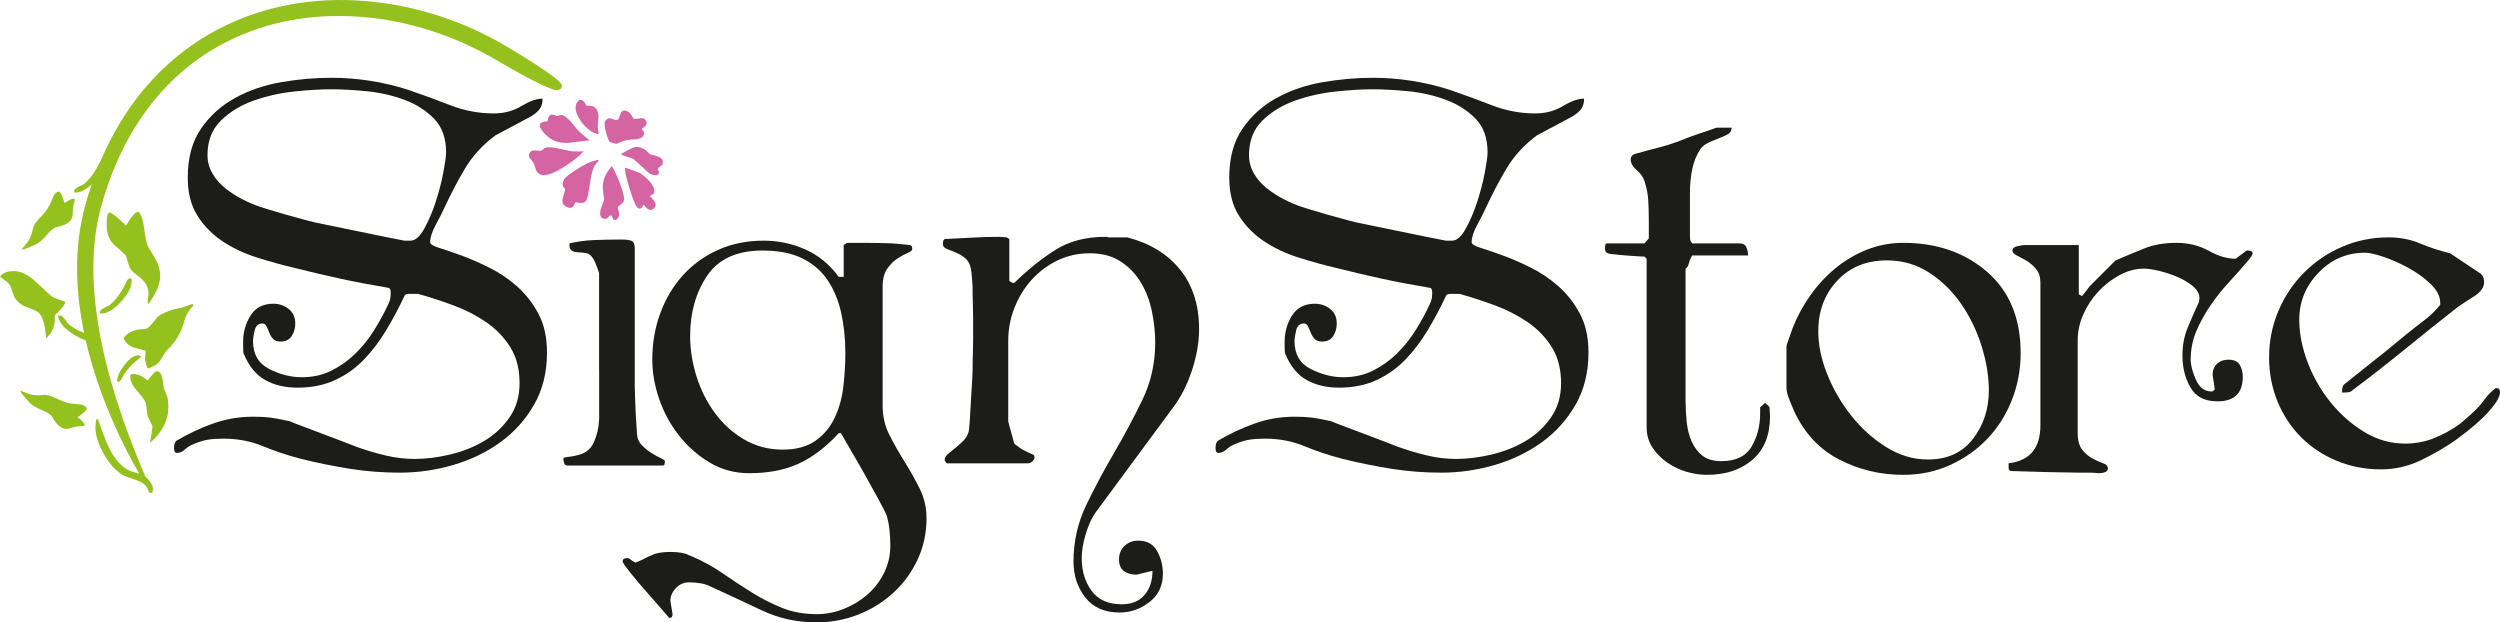 <?xml version="1.0" encoding="UTF-8"?>
<svg xmlns="http://www.w3.org/2000/svg" xmlns:xlink="http://www.w3.org/1999/xlink" width="683.18pt" height="170.08pt" viewBox="0 0 683.18 170.08" version="1.1">
<defs>
<clipPath id="clip1">
  <path d="M 620 64 L 683.18 64 L 683.18 129 L 620 129 Z M 620 64 "/>
</clipPath>
<clipPath id="clip2">
  <path d="M 170 65 L 254 65 L 254 170.078 L 170 170.078 Z M 170 65 "/>
</clipPath>
</defs>
<g id="surface1">
<path style=" stroke:none;fill-rule:nonzero;fill:rgb(10.999%,10.999%,10.599%);fill-opacity:1;" d="M 112.156 65.766 L 110.512 65.766 C 109.512 65.566 107.738 65.219 105.188 64.719 C 102.641 64.219 99.969 63.668 97.172 63.07 C 94.371 62.469 91.699 61.922 89.152 61.418 C 86.605 60.922 84.828 60.52 83.832 60.219 C 83.531 60.121 82.805 59.922 81.656 59.621 C 80.508 59.32 79.234 58.973 77.836 58.57 C 76.434 58.176 75.086 57.773 73.789 57.371 C 72.492 56.977 71.543 56.676 70.941 56.473 C 69.445 55.977 67.871 55.301 66.219 54.449 C 64.574 53.602 63.023 52.602 61.574 51.453 C 60.125 50.305 58.953 48.957 58.055 47.406 C 57.156 45.859 56.703 44.184 56.703 42.387 C 56.703 38.488 57.926 35.34 60.375 32.941 C 62.824 30.547 65.82 28.723 69.367 27.473 C 72.914 26.227 76.613 25.398 80.457 25 C 84.305 24.602 87.629 24.398 90.426 24.398 C 93.324 24.398 96.57 24.574 100.168 24.926 C 103.766 25.277 107.188 26.051 110.434 27.246 C 113.68 28.445 116.402 30.172 118.602 32.418 C 120.801 34.664 121.902 37.738 121.902 41.637 C 121.902 42.637 121.648 44.461 121.152 47.105 C 120.648 49.754 119.953 52.453 119.055 55.199 C 118.152 57.949 117.105 60.395 115.906 62.543 C 114.707 64.691 113.457 65.766 112.156 65.766 M 141.16 78.133 C 138.812 76.082 136.262 74.383 133.516 73.035 C 130.766 71.688 128.219 70.59 125.871 69.738 C 123.523 68.891 121.551 68.215 119.953 67.715 C 118.352 67.215 117.555 66.715 117.555 66.215 C 117.555 64.918 118.055 63.344 119.055 61.496 C 120.051 59.648 120.801 58.176 121.301 57.074 C 123.098 53.176 125.023 49.504 127.07 46.059 C 129.117 42.609 131.891 39.59 135.391 36.988 L 144.68 32.043 C 145.781 31.445 146.652 30.77 147.305 30.02 C 147.953 29.273 148.277 28.246 148.277 26.949 C 146.68 26.949 144.758 27.621 142.508 28.973 C 140.262 30.32 137.734 30.996 134.941 30.996 C 130.844 30.996 126.867 30.246 123.023 28.746 C 119.18 27.246 115.355 25.848 111.559 24.551 C 108.16 23.453 104.688 22.629 101.141 22.078 C 97.594 21.527 94.074 21.254 90.574 21.254 C 86.078 21.254 81.508 21.652 76.863 22.453 C 72.219 23.254 67.992 24.699 64.199 26.797 C 60.398 28.895 57.305 31.695 54.906 35.191 C 52.508 38.691 51.309 43.137 51.309 48.531 C 51.309 52.727 52.207 56.227 54.008 59.023 C 55.805 61.82 58.102 64.145 60.902 65.992 C 63.695 67.84 66.844 69.312 70.344 70.41 C 73.84 71.516 77.285 72.461 80.684 73.262 C 85.078 74.359 89.227 75.332 93.125 76.184 C 97.02 77.031 101.367 77.855 106.164 78.656 C 106.562 78.758 106.762 79.156 106.762 79.855 L 106.762 80.305 C 106.762 81.305 106.562 82.203 106.164 83 C 105.062 85.398 103.766 87.797 102.266 90.195 C 100.77 92.594 99.043 94.742 97.094 96.641 C 95.148 98.539 92.973 100.086 90.574 101.285 C 88.18 102.484 85.48 103.086 82.484 103.086 C 79.484 103.086 76.512 102.336 73.566 100.836 C 70.617 99.336 69.145 96.789 69.145 93.195 C 69.145 92.496 69.293 91.52 69.594 90.27 C 69.895 89.023 70.594 88.398 71.691 88.398 C 72.191 88.398 72.566 88.648 72.816 89.148 C 73.062 89.648 73.316 90.223 73.566 90.871 C 73.812 91.52 74.164 92.094 74.613 92.594 C 75.062 93.094 75.738 93.344 76.637 93.344 C 78.035 93.344 79.059 92.844 79.711 91.844 C 80.359 90.848 80.684 89.695 80.684 88.398 C 80.684 86.699 80.086 85.375 78.887 84.426 C 77.688 83.477 76.285 83 74.691 83 C 71.891 83 69.816 84.078 68.469 86.223 C 67.121 88.371 66.445 90.746 66.445 93.344 L 66.445 94.992 C 66.445 95.891 66.496 96.441 66.594 96.641 C 67.992 100.039 69.941 102.438 72.441 103.836 C 74.938 105.234 77.887 105.934 81.285 105.934 C 85.18 105.934 88.629 105.234 91.625 103.836 C 94.621 102.438 97.246 100.562 99.492 98.215 C 101.742 95.867 103.766 93.195 105.562 90.195 C 107.363 87.199 109.012 84.102 110.512 80.902 C 110.609 80.504 111.059 80.305 111.859 80.305 L 114.258 80.305 C 117.453 81.203 120.676 82.25 123.926 83.453 C 127.172 84.648 130.145 86.176 132.84 88.023 C 135.539 89.871 137.734 92.145 139.434 94.844 C 141.133 97.539 141.984 100.836 141.984 104.734 C 141.984 108.332 141.059 111.453 139.211 114.102 C 137.359 116.75 135.035 118.898 132.242 120.547 C 129.441 122.195 126.344 123.418 122.949 124.219 C 119.551 125.02 116.355 125.414 113.355 125.414 C 110.66 125.414 107.961 125.094 105.266 124.441 C 102.566 123.793 99.969 123.02 97.469 122.117 C 96.77 121.82 95.543 121.348 93.797 120.695 C 92.051 120.047 90.203 119.348 88.254 118.598 C 86.305 117.848 84.453 117.148 82.707 116.5 C 80.957 115.852 79.734 115.375 79.035 115.074 C 76.734 114.578 74.988 114.25 73.789 114.102 C 72.594 113.949 71.039 113.875 69.145 113.875 C 65.344 113.875 61.699 114.5 58.203 115.75 C 54.703 117 51.359 118.574 48.16 120.473 C 47.762 120.871 47.562 121.52 47.562 122.418 C 47.562 123.316 47.809 123.77 48.312 123.77 C 49.109 123.77 49.832 123.469 50.484 122.867 C 51.133 122.27 51.809 121.82 52.508 121.52 C 54.105 120.82 55.508 120.371 56.703 120.172 C 57.902 119.973 59.352 119.871 61.051 119.871 C 64.949 119.871 68.52 120.547 71.766 121.895 C 75.012 123.242 78.535 124.418 82.332 125.414 C 86.828 126.516 91.273 127.418 95.672 128.113 C 100.066 128.812 104.613 129.164 109.309 129.164 C 114.203 129.164 119.055 128.465 123.848 127.066 C 128.645 125.668 132.941 123.594 136.738 120.848 C 140.535 118.098 143.605 114.676 145.957 110.578 C 148.301 106.484 149.477 101.734 149.477 96.34 C 149.477 92.145 148.676 88.574 147.078 85.625 C 145.48 82.68 143.508 80.18 141.16 78.133 "/>
<path style=" stroke:none;fill-rule:nonzero;fill:rgb(10.999%,10.999%,10.599%);fill-opacity:1;" d="M 308.047 64.867 L 302.949 64.867 C 302.746 64.77 302.449 64.719 302.051 64.719 C 296.754 64.719 292.234 65.895 288.484 68.238 C 284.738 70.59 280.965 73.609 277.172 77.305 L 276.723 77.305 C 276.121 77.008 275.82 76.809 275.82 76.707 L 275.82 65.316 L 275.07 64.867 C 274.973 64.867 274.672 64.844 274.172 64.793 C 273.672 64.742 273.324 64.719 273.125 64.719 C 270.625 64.719 268.102 64.793 265.555 64.941 C 263.008 65.094 260.582 65.219 258.285 65.316 C 257.887 65.418 257.688 65.766 257.688 66.363 L 257.688 66.816 C 257.688 67.316 258.035 67.715 258.734 68.016 C 259.434 68.312 260.234 68.641 261.133 68.988 C 262.031 69.34 262.906 69.863 263.758 70.562 C 264.605 71.262 265.129 72.262 265.332 73.559 C 265.43 73.961 265.527 74.809 265.629 76.105 C 265.727 77.406 265.781 78.156 265.781 78.355 L 265.781 79.93 C 265.781 80.879 265.805 81.977 265.855 83.227 C 265.902 84.477 265.93 85.75 265.93 87.047 L 265.93 93.043 C 265.93 94.242 265.902 95.418 265.855 96.566 C 265.805 97.715 265.781 98.738 265.781 99.637 L 265.781 101.137 C 265.781 101.734 265.727 102.84 265.629 104.434 C 265.527 106.031 265.43 107.73 265.332 109.531 C 265.23 111.328 265.129 113.027 265.031 114.625 C 264.93 116.227 264.828 117.324 264.73 117.922 C 264.43 118.922 263.93 119.773 263.23 120.473 C 262.531 121.172 261.809 121.82 261.059 122.418 C 260.309 123.02 259.633 123.57 259.035 124.066 C 258.438 124.57 258.137 125.168 258.137 125.867 L 258.285 126.016 C 258.285 126.117 258.438 126.316 258.734 126.617 L 280.918 126.617 C 281.316 126.617 281.715 126.441 282.117 126.09 C 282.516 125.742 282.715 125.367 282.715 124.969 L 282.566 124.367 C 281.668 123.969 280.816 123.57 280.02 123.168 C 279.219 122.77 278.469 122.27 277.77 121.672 C 277.672 121.672 277.469 121.52 277.172 121.219 L 275.523 115.227 L 275.523 93.043 C 275.523 89.945 276.098 86.949 277.246 84.051 C 278.395 81.152 279.965 78.605 281.965 76.406 C 283.965 74.211 286.312 72.461 289.012 71.16 C 291.711 69.863 294.652 69.215 297.852 69.215 C 301.148 69.215 303.945 69.965 306.246 71.461 C 308.543 72.961 310.391 74.887 311.793 77.23 C 313.188 79.578 314.188 82.203 314.789 85.102 C 315.387 88 315.688 90.848 315.688 93.641 C 315.688 99.238 314.512 104.461 312.164 109.305 C 309.816 114.152 307.27 118.922 304.523 123.617 C 301.773 128.316 299.227 133.082 296.879 137.93 C 294.531 142.777 293.355 147.945 293.355 153.445 C 293.355 157.238 294.43 160.512 296.578 163.262 C 298.727 166.008 301.848 167.383 305.945 167.383 C 308.945 167.383 311.664 166.43 314.113 164.531 C 316.562 162.637 317.785 160.039 317.785 156.738 C 317.785 154.543 317.262 152.492 316.215 150.598 C 315.164 148.695 313.441 147.746 311.043 147.746 C 309.543 147.746 308.293 148.223 307.297 149.172 C 306.297 150.121 305.797 151.344 305.797 152.844 C 305.797 154.344 306.246 155.414 307.145 156.066 C 308.047 156.715 309.191 157.039 310.594 157.039 L 314.941 155.992 C 314.941 158.688 314.215 160.887 312.766 162.586 C 311.316 164.285 309.242 165.133 306.547 165.133 C 302.848 165.133 300.102 163.91 298.305 161.465 C 296.504 159.012 295.605 156.039 295.605 152.543 C 295.605 150.645 295.953 148.496 296.652 146.098 C 297.352 143.703 298.25 141.703 299.352 140.102 L 320.484 111.477 C 322.68 108.582 324.43 105.16 325.73 101.211 C 327.027 97.266 327.68 93.492 327.68 89.895 C 327.68 83.402 325.953 78.008 322.508 73.711 C 319.062 69.414 314.238 66.465 308.047 64.867 "/>
<path style=" stroke:none;fill-rule:nonzero;fill:rgb(10.999%,10.999%,10.599%);fill-opacity:1;" d="M 396.77 65.766 L 395.121 65.766 C 394.121 65.566 392.352 65.219 389.801 64.719 C 387.254 64.219 384.578 63.668 381.785 63.07 C 378.984 62.469 376.312 61.922 373.766 61.418 C 371.215 60.922 369.441 60.52 368.445 60.219 C 368.145 60.121 367.418 59.922 366.27 59.621 C 365.121 59.32 363.848 58.973 362.449 58.57 C 361.047 58.176 359.699 57.773 358.402 57.371 C 357.102 56.977 356.152 56.676 355.555 56.473 C 354.055 55.977 352.48 55.301 350.832 54.449 C 349.184 53.602 347.633 52.602 346.188 51.453 C 344.738 50.305 343.562 48.957 342.664 47.406 C 341.766 45.859 341.316 44.184 341.316 42.387 C 341.316 38.488 342.539 35.34 344.988 32.941 C 347.438 30.547 350.434 28.723 353.98 27.473 C 357.527 26.227 361.227 25.398 365.07 25 C 368.918 24.602 372.242 24.398 375.039 24.398 C 377.938 24.398 381.184 24.574 384.781 24.926 C 388.379 25.277 391.797 26.051 395.047 27.246 C 398.293 28.445 401.016 30.172 403.215 32.418 C 405.414 34.664 406.512 37.738 406.512 41.637 C 406.512 42.637 406.262 44.461 405.766 47.105 C 405.262 49.754 404.562 52.453 403.664 55.199 C 402.766 57.949 401.715 60.395 400.516 62.543 C 399.32 64.691 398.066 65.766 396.77 65.766 M 425.77 78.133 C 423.422 76.082 420.875 74.383 418.129 73.035 C 415.379 71.688 412.828 70.59 410.484 69.738 C 408.133 68.891 406.16 68.215 404.562 67.715 C 402.965 67.215 402.164 66.715 402.164 66.215 C 402.164 64.918 402.664 63.344 403.664 61.496 C 404.664 59.648 405.414 58.176 405.914 57.074 C 407.711 53.176 409.633 49.504 411.684 46.059 C 413.73 42.609 416.504 39.59 420.004 36.988 L 429.293 32.043 C 430.391 31.445 431.266 30.77 431.914 30.02 C 432.562 29.273 432.891 28.246 432.891 26.949 C 431.289 26.949 429.367 27.621 427.121 28.973 C 424.871 30.32 422.348 30.996 419.551 30.996 C 415.453 30.996 411.48 30.246 407.637 28.746 C 403.789 27.246 399.969 25.848 396.172 24.551 C 392.773 23.453 389.301 22.629 385.754 22.078 C 382.207 21.527 378.688 21.254 375.188 21.254 C 370.691 21.254 366.121 21.652 361.477 22.453 C 356.828 23.254 352.605 24.699 348.812 26.797 C 345.012 28.895 341.914 31.695 339.52 35.191 C 337.121 38.691 335.922 43.137 335.922 48.531 C 335.922 52.727 336.82 56.227 338.621 59.023 C 340.414 61.82 342.715 64.145 345.512 65.992 C 348.309 67.84 351.457 69.312 354.953 70.41 C 358.453 71.516 361.898 72.461 365.297 73.262 C 369.691 74.359 373.84 75.332 377.734 76.184 C 381.633 77.031 385.98 77.855 390.777 78.656 C 391.172 78.758 391.375 79.156 391.375 79.855 L 391.375 80.305 C 391.375 81.305 391.172 82.203 390.777 83 C 389.676 85.398 388.379 87.797 386.879 90.195 C 385.379 92.594 383.656 94.742 381.707 96.641 C 379.762 98.539 377.586 100.086 375.188 101.285 C 372.789 102.484 370.094 103.086 367.098 103.086 C 364.098 103.086 361.125 102.336 358.176 100.836 C 355.23 99.336 353.754 96.789 353.754 93.195 C 353.754 92.496 353.906 91.52 354.207 90.27 C 354.504 89.023 355.203 88.398 356.305 88.398 C 356.801 88.398 357.176 88.648 357.43 89.148 C 357.676 89.648 357.926 90.223 358.176 90.871 C 358.426 91.52 358.777 92.094 359.227 92.594 C 359.676 93.094 360.352 93.344 361.25 93.344 C 362.648 93.344 363.672 92.844 364.324 91.844 C 364.969 90.848 365.297 89.695 365.297 88.398 C 365.297 86.699 364.699 85.375 363.496 84.426 C 362.301 83.477 360.898 83 359.301 83 C 356.504 83 354.434 84.078 353.082 86.223 C 351.734 88.371 351.059 90.746 351.059 93.344 L 351.059 94.992 C 351.059 95.891 351.109 96.441 351.211 96.641 C 352.605 100.039 354.555 102.438 357.055 103.836 C 359.547 105.234 362.496 105.934 365.895 105.934 C 369.793 105.934 373.242 105.234 376.238 103.836 C 379.234 102.438 381.859 100.562 384.105 98.215 C 386.355 95.867 388.379 93.195 390.176 90.195 C 391.977 87.199 393.621 84.102 395.121 80.902 C 395.219 80.504 395.672 80.305 396.469 80.305 L 398.867 80.305 C 402.066 81.203 405.289 82.25 408.535 83.453 C 411.781 84.648 414.754 86.176 417.453 88.023 C 420.148 89.871 422.348 92.145 424.047 94.844 C 425.746 97.539 426.594 100.836 426.594 104.734 C 426.594 108.332 425.672 111.453 423.824 114.102 C 421.973 116.75 419.648 118.898 416.855 120.547 C 414.055 122.195 410.957 123.418 407.562 124.219 C 404.164 125.02 400.969 125.414 397.969 125.414 C 395.27 125.414 392.574 125.094 389.879 124.441 C 387.18 123.793 384.578 123.02 382.082 122.117 C 381.383 121.82 380.16 121.348 378.41 120.695 C 376.66 120.047 374.812 119.348 372.867 118.598 C 370.914 117.848 369.066 117.148 367.32 116.5 C 365.57 115.852 364.348 115.375 363.648 115.074 C 361.348 114.578 359.602 114.25 358.402 114.102 C 357.203 113.949 355.652 113.875 353.754 113.875 C 349.957 113.875 346.312 114.5 342.816 115.75 C 339.316 117 335.969 118.574 332.773 120.473 C 332.371 120.871 332.176 121.52 332.176 122.418 C 332.176 123.316 332.422 123.77 332.922 123.77 C 333.723 123.77 334.445 123.469 335.098 122.867 C 335.746 122.27 336.418 121.82 337.121 121.52 C 338.715 120.82 340.117 120.371 341.316 120.172 C 342.516 119.973 343.965 119.871 345.664 119.871 C 349.562 119.871 353.129 120.547 356.379 121.895 C 359.625 123.242 363.145 124.418 366.945 125.414 C 371.441 126.516 375.887 127.418 380.285 128.113 C 384.68 128.812 389.227 129.164 393.922 129.164 C 398.816 129.164 403.664 128.465 408.461 127.066 C 413.258 125.668 417.551 123.594 421.352 120.848 C 425.145 118.098 428.219 114.676 430.566 110.578 C 432.914 106.484 434.09 101.734 434.09 96.34 C 434.09 92.145 433.289 88.574 431.691 85.625 C 430.094 82.68 428.117 80.18 425.77 78.133 "/>
<path style=" stroke:none;fill-rule:nonzero;fill:rgb(10.999%,10.999%,10.599%);fill-opacity:1;" d="M 483.129 110.805 C 482.844 110.555 482.652 110.379 482.562 110.277 C 482.465 110.18 482.371 110.129 482.277 110.129 L 482.133 110.277 C 482.039 110.379 481.848 110.555 481.566 110.805 C 481.281 111.055 481.094 111.23 481 111.328 L 481 112.977 C 481 116.375 480.215 119.398 478.656 122.047 C 477.098 124.691 474.355 126.016 470.43 126.016 C 468.215 126.016 466.48 125.516 465.219 124.516 C 463.965 123.52 462.98 122.219 462.273 120.621 C 461.57 119.023 461.117 117.223 460.918 115.227 C 460.719 113.227 460.617 111.277 460.617 109.379 L 460.617 73.41 C 461.016 73.211 461.312 72.734 461.516 71.984 C 461.715 71.238 461.863 70.812 461.965 70.711 C 461.965 70.613 462.113 70.312 462.414 69.812 L 477.699 69.812 C 477.699 69.113 477.555 68.387 477.254 67.641 C 476.953 66.891 476.352 66.516 475.453 66.516 L 462.414 66.516 L 461.965 65.766 C 461.863 65.668 461.812 65.117 461.812 64.117 L 461.812 52.727 C 461.812 50.531 462.016 48.406 462.414 46.355 C 462.812 44.309 463.562 42.438 464.664 40.734 C 465.16 40.039 465.887 39.465 466.836 39.012 C 467.781 38.562 468.73 38.164 469.684 37.812 C 470.633 37.465 471.457 37.09 472.156 36.691 C 472.855 36.293 473.207 35.691 473.207 34.891 L 469.008 34.891 C 467.41 35.492 466.062 35.969 464.961 36.316 C 463.859 36.664 462.715 37.066 461.516 37.516 C 460.316 37.965 459.363 38.34 458.668 38.641 C 456.77 39.34 454.922 39.91 453.121 40.363 C 451.324 40.812 449.375 41.336 447.277 41.934 C 446.176 42.137 445.629 42.688 445.629 43.586 C 445.629 44.586 446.176 45.559 447.277 46.508 C 448.375 47.457 449.074 48.434 449.375 49.43 C 449.977 51.227 450.324 53.027 450.426 54.824 C 450.523 56.625 450.574 58.422 450.574 60.219 L 450.574 65.164 L 449.375 66.516 L 439.184 66.516 C 438.887 66.516 438.707 66.691 438.656 67.039 C 438.605 67.391 438.586 67.664 438.586 67.863 C 438.586 68.664 438.906 69.137 439.559 69.289 C 440.207 69.438 440.781 69.512 441.281 69.512 C 441.883 69.613 443.23 69.738 445.328 69.887 C 447.43 70.035 448.777 70.113 449.375 70.113 L 449.977 70.711 L 449.977 116.723 C 449.977 118.82 450.5 120.672 451.547 122.27 C 452.598 123.867 453.945 125.242 455.594 126.391 C 457.242 127.539 459.016 128.391 460.914 128.938 C 462.812 129.488 464.664 129.762 466.461 129.762 C 471.559 129.762 475.703 128.391 478.902 125.641 C 482.098 122.895 483.695 118.922 483.695 113.727 L 483.555 111.328 C 483.555 111.23 483.41 111.055 483.129 110.805 "/>
<path style=" stroke:none;fill-rule:nonzero;fill:rgb(10.999%,10.999%,10.599%);fill-opacity:1;" d="M 539.148 119.945 C 536.254 123.691 532.156 125.566 526.859 125.566 C 522.859 125.566 519.066 124.441 515.469 122.195 C 511.871 119.945 508.699 117.098 505.953 113.652 C 503.203 110.203 501.004 106.434 499.355 102.336 C 497.711 98.238 496.883 94.293 496.883 90.496 C 496.883 85 498.609 80.402 502.055 76.707 C 505.504 73.012 510.02 71.16 515.621 71.16 C 519.914 71.16 523.789 72.285 527.234 74.535 C 530.684 76.781 533.605 79.656 536.004 83.152 C 538.398 86.648 540.25 90.496 541.547 94.691 C 542.844 98.887 543.496 102.887 543.496 106.684 C 543.496 111.777 542.047 116.199 539.148 119.945 M 552.188 96.488 C 552.188 87 549.141 79.605 543.047 74.309 C 536.953 69.016 529.305 66.363 520.113 66.363 C 516.617 66.363 513.297 66.988 510.148 68.238 C 507.004 69.488 504.129 71.188 501.531 73.336 C 498.934 75.484 496.633 77.98 494.637 80.828 C 492.637 83.676 491.039 86.648 489.84 89.746 C 489.637 90.348 489.316 91.27 488.863 92.52 C 488.414 93.77 488.191 94.445 488.191 94.543 L 488.191 105.934 C 488.191 106.832 488.465 107.957 489.016 109.305 C 489.562 110.652 489.988 111.68 490.289 112.379 C 493.086 118.371 497.184 122.77 502.578 125.566 C 507.977 128.363 513.82 129.762 520.113 129.762 C 524.711 129.762 528.98 128.863 532.93 127.066 C 536.875 125.266 540.273 122.867 543.121 119.871 C 545.969 116.875 548.191 113.352 549.793 109.305 C 551.387 105.258 552.188 100.988 552.188 96.488 "/>
<path style=" stroke:none;fill-rule:nonzero;fill:rgb(10.999%,10.999%,10.599%);fill-opacity:1;" d="M 614.387 68.465 L 613.938 68.465 L 610.941 70.711 C 608.641 70.711 606.191 69.988 603.598 68.539 C 600.996 67.09 598.051 66.363 594.754 66.363 C 591.457 66.363 588.559 66.867 586.062 67.863 C 583.562 68.863 580.914 69.965 578.117 71.16 L 571.074 78.207 L 568.977 80.902 L 568.074 80.453 L 568.074 66.965 L 553.238 66.965 C 552.938 66.965 552.312 67.066 551.367 67.266 C 550.414 67.465 549.941 67.863 549.941 68.465 C 549.941 68.965 550.34 69.418 551.141 69.816 C 551.938 70.219 552.812 70.691 553.762 71.242 C 554.711 71.797 555.586 72.547 556.387 73.5 C 557.184 74.449 557.586 75.676 557.586 77.176 L 557.586 116.246 C 557.586 122.453 554.688 125.91 548.895 126.609 L 548.895 127.812 C 548.895 128.312 549.09 128.617 549.492 128.715 C 550.191 128.715 551.441 128.75 553.238 128.828 C 555.035 128.902 556.934 128.957 558.934 128.996 C 560.934 129.031 562.828 129.07 564.629 129.105 C 566.43 129.145 567.676 129.164 568.379 129.164 L 571.672 129.164 C 571.871 129.164 572.145 129.188 572.496 129.238 C 572.848 129.289 573.223 129.312 573.621 129.312 C 574.223 129.312 574.77 129.215 575.27 129.012 C 575.77 128.812 576.02 128.465 576.02 127.965 C 576.02 127.363 575.594 126.914 574.746 126.613 C 573.895 126.316 572.949 125.891 571.898 125.34 C 570.848 124.793 569.898 123.992 569.051 122.941 C 568.199 121.895 567.777 120.371 567.777 118.371 L 567.777 92.895 C 567.777 90.594 568.273 88.301 569.273 86 C 570.273 83.703 571.621 81.629 573.32 79.781 C 575.02 77.934 576.969 76.406 579.164 75.207 C 581.363 74.008 583.613 73.41 585.91 73.41 C 586.906 73.41 588.258 73.609 589.957 74.008 C 591.656 74.41 593.332 74.961 594.98 75.656 C 596.625 76.359 598.051 77.207 599.25 78.207 C 600.449 79.207 601.051 80.305 601.051 81.504 L 600.898 82.551 C 599.699 85.152 598.652 87.551 597.75 89.746 C 596.852 91.945 596.402 94.441 596.402 97.238 C 596.402 100.438 597.129 103.309 598.574 105.855 C 600.023 108.406 602.496 109.68 605.996 109.68 C 610.59 109.68 612.891 107.43 612.891 102.934 C 612.891 101.734 612.613 100.664 612.066 99.715 C 611.512 98.766 610.492 98.289 608.992 98.289 C 607.691 98.289 606.645 98.664 605.844 99.414 C 605.043 100.164 604.645 101.188 604.645 102.484 L 605.242 106.383 L 604.645 106.98 L 604.348 106.98 C 602.449 106.98 601.023 105.91 600.074 103.758 C 599.125 101.613 598.652 99.789 598.652 98.289 C 598.652 95.492 599.176 92.871 600.227 90.422 C 601.273 87.973 602.57 85.625 604.121 83.375 C 605.668 81.129 607.367 79.008 609.219 77.008 C 611.066 75.008 612.789 73.059 614.387 71.16 C 614.488 71.062 614.688 70.812 614.988 70.414 C 615.285 70.016 615.438 69.762 615.438 69.664 C 615.438 69.562 615.488 69.465 615.586 69.363 C 615.586 68.766 615.188 68.465 614.387 68.465 "/>
<g clip-path="url(#clip1)" clip-rule="nonzero">
<path style=" stroke:none;fill-rule:nonzero;fill:rgb(10.999%,10.999%,10.599%);fill-opacity:1;" d="M 682.281 106.082 L 681.98 106.082 C 680.781 106.98 679.758 108.031 678.906 109.23 C 678.059 110.43 677.082 111.531 675.984 112.527 C 675.586 112.93 674.887 113.555 673.887 114.402 C 672.887 115.25 672.336 115.727 672.238 115.824 C 670.039 117.422 667.691 118.723 665.195 119.723 C 662.695 120.723 660.047 121.219 657.25 121.219 C 653.254 121.219 649.508 120.148 646.012 117.996 C 642.512 115.852 639.438 113.125 636.793 109.828 C 634.145 106.531 632.07 102.887 630.57 98.891 C 629.074 94.895 628.324 91.047 628.324 87.348 C 628.324 82.453 630.07 78.184 633.57 74.535 C 637.066 70.887 641.312 69.062 646.309 69.062 C 647.508 69.062 649.254 69.465 651.555 70.262 C 653.852 71.062 656.129 72.086 658.375 73.336 C 660.621 74.586 662.594 76.031 664.297 77.68 C 665.992 79.328 666.844 81.004 666.844 82.703 L 666.844 83.301 C 665.543 84.902 664.07 86.324 662.422 87.574 C 660.773 88.824 659.145 90.098 657.551 91.395 C 657.148 91.695 656.176 92.496 654.629 93.793 C 653.078 95.094 651.379 96.465 649.531 97.914 C 647.68 99.363 645.957 100.738 644.359 102.035 C 642.762 103.336 641.762 104.133 641.363 104.434 C 640.766 104.832 640.387 105.207 640.238 105.559 C 640.09 105.91 640.016 106.484 640.016 107.281 C 640.613 107.281 641.16 107.258 641.664 107.207 C 642.16 107.156 642.613 106.934 643.012 106.531 C 647.809 102.938 652.629 99.164 657.477 95.215 C 662.32 91.27 667.043 87.496 671.637 83.902 C 672.637 83.203 674.086 82.25 675.984 81.055 C 677.883 79.855 678.832 78.559 678.832 77.156 C 678.832 75.957 678.43 75.109 677.633 74.609 L 669.539 69.215 C 666.641 68.516 663.895 67.617 661.297 66.516 C 658.695 65.418 655.852 64.867 652.754 64.867 C 648.258 64.867 644.035 65.719 640.09 67.414 C 636.141 69.113 632.672 71.461 629.672 74.457 C 626.676 77.457 624.328 80.953 622.629 84.949 C 620.93 88.949 620.082 93.195 620.082 97.688 C 620.082 101.988 620.855 106.008 622.402 109.754 C 623.953 113.5 626.098 116.75 628.848 119.496 C 631.598 122.246 634.844 124.395 638.59 125.941 C 642.34 127.492 646.359 128.266 650.656 128.266 C 654.449 128.266 658.074 127.441 661.523 125.789 C 664.969 124.141 668.191 122.27 671.188 120.172 C 671.988 119.57 673.062 118.746 674.41 117.699 C 675.762 116.648 677.082 115.5 678.383 114.25 C 679.68 113.004 680.805 111.73 681.754 110.43 C 682.703 109.133 683.18 108.031 683.18 107.133 C 683.18 106.434 682.879 106.082 682.281 106.082 "/>
</g>
<path style=" stroke:none;fill-rule:nonzero;fill:rgb(83.099%,39.2%,63.499%);fill-opacity:1;" d="M 154.527 56.348 C 155.574 57.02 156.359 56.953 156.887 56.137 C 156.922 56.078 156.969 55.945 157.027 55.73 C 157.078 55.516 157.125 55.383 157.16 55.324 C 157.258 55.305 157.383 55.301 157.535 55.316 C 158.906 55.621 159.777 55.484 160.156 54.898 C 160.492 54.371 160.844 52.844 161.191 50.312 C 161.547 47.777 161.984 46.102 162.508 45.281 C 162.77 44.879 163.141 44.418 163.633 43.906 L 163.43 43.656 L 162.223 43.992 C 161.398 44.121 159.961 44.82 157.91 46.098 C 155.852 47.371 154.637 48.305 154.266 48.879 C 153.516 50.051 153.586 50.961 154.48 51.621 C 154.262 52.469 154.023 53.348 153.77 54.258 C 153.52 55.16 153.773 55.859 154.527 56.348 "/>
<path style=" stroke:none;fill-rule:nonzero;fill:rgb(83.099%,39.2%,63.499%);fill-opacity:1;" d="M 166.598 58.918 L 167.117 58.879 L 167.566 59.91 C 168.055 60.309 168.508 60.184 168.918 59.543 C 169.219 59.074 169.262 58.484 169.062 57.777 C 168.855 57.074 168.812 56.629 168.926 56.449 C 169.742 55.828 170.223 55.398 170.371 55.16 C 170.785 54.52 170.422 52.719 169.277 49.758 C 168.191 47.086 167.473 45.637 167.121 45.41 C 167.012 45.586 166.859 45.816 166.672 46.109 C 166.387 46.422 166.191 46.668 166.082 46.836 C 165.031 48.473 164.59 50.125 164.75 51.793 C 164.844 52.68 164.961 53.582 165.113 54.496 C 164.805 55.371 164.488 56.242 164.176 57.113 C 163.852 58.391 163.98 59.211 164.566 59.59 C 165.262 60.035 165.941 59.812 166.598 58.918 "/>
<path style=" stroke:none;fill-rule:nonzero;fill:rgb(83.099%,39.2%,63.499%);fill-opacity:1;" d="M 159.395 41.34 C 159.285 41.418 158.281 41.418 156.387 41.348 C 156.133 41.355 154.824 41.078 152.449 40.547 C 150.652 40.133 149.426 40.129 148.758 40.523 C 148.547 40.719 148.227 40.965 147.789 41.258 C 147.324 41.211 146.859 41.16 146.398 41.109 C 145.629 41.027 145.113 41.195 144.855 41.598 C 144.441 42.238 144.441 42.816 144.852 43.324 C 145.555 44.027 146.016 44.816 146.234 45.695 C 146.449 46.582 146.812 47.188 147.34 47.527 C 148.508 48.277 150.578 47.754 153.547 45.957 C 155.949 44.531 157.906 43.023 159.414 41.445 "/>
<path style=" stroke:none;fill-rule:nonzero;fill:rgb(83.099%,39.2%,63.499%);fill-opacity:1;" d="M 159.387 41.301 L 159.395 41.34 C 159.41 41.328 159.406 41.316 159.387 41.301 "/>
<path style=" stroke:none;fill-rule:nonzero;fill:rgb(83.099%,39.2%,63.499%);fill-opacity:1;" d="M 178.613 52.922 C 179.102 52.16 178.766 51.078 177.605 49.676 C 176.801 48.746 175.879 47.945 174.828 47.27 C 174.656 47.156 173.32 46.672 170.824 45.809 C 170.641 46.352 171.039 48.238 172.016 51.453 C 172.984 54.676 173.77 56.48 174.352 56.855 C 174.586 57.004 174.863 57.02 175.191 56.898 C 175.457 56.738 175.605 56.508 175.641 56.199 L 175.949 55.906 C 176.152 56.363 176.516 56.762 177.039 57.102 C 177.801 57.586 178.461 57.395 179.023 56.52 C 179.473 55.816 178.98 54.848 177.555 53.602 C 178.188 53.266 178.539 53.035 178.613 52.922 "/>
<path style=" stroke:none;fill-rule:nonzero;fill:rgb(83.099%,39.2%,63.499%);fill-opacity:1;" d="M 152.188 31.723 C 151.156 31.145 150.441 31.18 150.027 31.82 C 149.766 32.227 149.637 32.68 149.648 33.184 C 149.59 33.145 149.281 33.172 148.727 33.27 C 148.168 33.363 147.797 33.559 147.605 33.852 C 147.309 34.316 147.605 35.078 148.484 36.141 C 149.148 36.895 149.828 37.504 150.531 37.953 C 151.93 38.852 153.684 39.199 155.797 38.992 C 159.219 38.551 161 38.34 161.152 38.355 C 160.434 37.809 159.52 37.055 158.406 36.094 C 158.031 35.77 157.355 34.961 156.371 33.672 C 155.566 32.746 154.785 32.031 154.031 31.551 C 153.738 31.359 153.125 31.414 152.188 31.723 "/>
<path style=" stroke:none;fill-rule:nonzero;fill:rgb(83.099%,39.2%,63.499%);fill-opacity:1;" d="M 172.883 40.398 C 171.883 40.867 170.914 41.379 169.984 41.926 L 169.758 42.277 C 170.512 42.516 171.621 42.906 173.098 43.434 L 177.309 47.258 C 177.621 47.539 178.105 47.727 178.75 47.812 C 179.391 47.898 179.828 47.762 180.051 47.414 C 180.164 47.242 180.039 46.789 179.68 46.066 C 180.535 45.379 180.906 45.121 180.793 45.297 C 181.395 44.363 181.258 43.613 180.383 43.051 C 179.977 42.789 179.059 42.492 177.629 42.148 L 176.402 40.988 C 175.059 40.125 173.883 39.922 172.883 40.398 "/>
<path style=" stroke:none;fill-rule:nonzero;fill:rgb(83.099%,39.2%,63.499%);fill-opacity:1;" d="M 161.605 35.922 C 162.598 36.559 163.312 36.734 163.75 36.441 C 163.352 36.023 163.27 34.812 163.488 32.805 C 163.707 31.051 163.32 29.855 162.328 29.215 C 161.922 28.953 161.246 28.848 160.301 28.902 C 159.883 28.141 159.531 27.664 159.238 27.477 C 158.656 27.102 158.16 27.238 157.75 27.879 C 157 29.047 157.176 30.562 158.281 32.43 C 159.211 33.934 160.324 35.098 161.605 35.922 "/>
<path style=" stroke:none;fill-rule:nonzero;fill:rgb(83.099%,39.2%,63.499%);fill-opacity:1;" d="M 166.758 38.867 C 167.234 39.012 167.797 39.164 168.438 39.328 C 169.062 38.992 170.039 38.629 171.359 38.242 C 172.148 38.172 173 38.098 173.91 38.027 C 174.824 37.953 175.469 37.629 175.844 37.047 C 176.141 36.578 176.125 36.18 175.809 35.848 C 175.48 35.516 175.379 35.266 175.492 35.09 C 175.531 35.027 175.684 34.922 175.945 34.766 C 176.215 34.605 176.367 34.496 176.402 34.438 C 176.93 33.617 176.785 32.949 175.969 32.422 C 175.734 32.273 175.27 32.266 174.57 32.395 C 173.871 32.52 173.383 32.535 173.109 32.441 C 172.594 31.453 172.16 30.844 171.812 30.621 C 170.879 30.02 170.203 30.039 169.793 30.684 C 169.68 30.855 169.555 31.148 169.418 31.555 C 169.281 31.961 169.156 32.254 169.043 32.426 C 168.742 32.895 168.188 32.922 167.375 32.523 C 166.559 32.121 165.895 32.336 165.367 33.148 C 165.105 33.559 165.18 34.555 165.602 36.148 C 166.02 37.738 166.406 38.645 166.758 38.867 "/>
<g clip-path="url(#clip2)" clip-rule="nonzero">
<path style=" stroke:none;fill-rule:nonzero;fill:rgb(10.999%,10.999%,10.599%);fill-opacity:1;" d="M 230.484 105.484 C 230.133 108.582 229.359 111.43 228.16 114.027 C 226.965 116.625 225.215 118.746 222.914 120.395 C 220.613 122.043 217.617 122.867 213.922 122.867 C 210.027 122.867 206.504 121.945 203.355 120.094 C 200.211 118.246 197.535 115.824 195.34 112.828 C 193.141 109.828 191.465 106.484 190.316 102.785 C 189.168 99.09 188.594 95.441 188.594 91.844 C 188.594 85.449 190.141 79.957 193.238 75.359 C 196.336 70.762 201.383 68.465 208.379 68.465 C 212.773 68.465 216.418 69.191 219.316 70.637 C 222.215 72.086 224.512 74.086 226.215 76.633 C 227.91 79.18 229.137 82.152 229.887 85.551 C 230.633 88.949 231.008 92.594 231.008 96.488 C 231.008 99.391 230.832 102.387 230.484 105.484 M 247.195 126.164 C 245.695 123.77 244.32 121.348 243.074 118.898 C 241.824 116.449 241.199 113.777 241.199 110.879 L 241.199 78.355 C 241.199 76.258 241.625 74.609 242.473 73.41 C 243.32 72.211 244.246 71.289 245.246 70.637 C 246.242 69.988 247.172 69.488 248.02 69.141 C 248.867 68.789 249.293 68.414 249.293 68.016 C 249.293 67.414 249.094 67.066 248.695 66.965 C 246.195 66.664 243.949 66.492 241.949 66.441 C 239.949 66.391 237.652 66.363 235.055 66.363 L 231.461 66.363 L 230.559 66.965 L 230.559 75.656 L 229.211 75.656 C 226.711 72.262 223.664 69.762 220.066 68.164 C 216.473 66.566 212.672 65.766 208.676 65.766 C 204.082 65.766 199.91 66.617 196.164 68.312 C 192.414 70.016 189.219 72.336 186.57 75.281 C 183.922 78.23 181.871 81.68 180.426 85.625 C 178.977 89.574 178.254 93.793 178.254 98.289 C 178.254 101.789 178.875 105.359 180.125 109.004 C 181.375 112.652 183.172 115.973 185.52 118.973 C 187.867 121.969 190.664 124.441 193.914 126.391 C 197.16 128.34 200.781 129.312 204.781 129.312 C 209.977 129.312 214.473 128.441 218.27 126.691 C 222.066 124.945 225.711 122.172 229.211 118.371 L 229.809 118.371 C 232.207 122.469 234.156 125.844 235.656 128.488 C 237.152 131.133 238.551 133.66 239.852 136.059 C 241.148 138.457 241.949 140.004 242.25 140.703 C 242.648 142 242.926 143.402 243.074 144.898 C 243.223 146.398 243.301 147.797 243.301 149.098 C 243.301 151.797 242.723 154.289 241.574 156.59 C 240.426 158.891 238.902 160.863 237.004 162.512 C 235.105 164.16 232.957 165.457 230.559 166.406 C 228.16 167.355 225.711 167.832 223.215 167.832 C 219.715 167.832 216.547 167.254 213.699 166.109 C 210.852 164.957 208.102 163.562 205.453 161.91 C 202.805 160.262 200.184 158.539 197.586 156.738 C 194.988 154.941 192.191 153.391 189.191 152.094 C 188.992 151.992 188.691 151.867 188.293 151.719 C 188.242 151.699 188.203 151.688 188.156 151.672 C 187.348 151.172 185.438 150.824 183.203 150.824 C 180.977 150.824 179.07 151.172 178.258 151.664 C 178.207 151.684 178.16 151.699 178.102 151.719 C 177.703 151.867 177.402 151.992 177.203 152.094 C 177.004 152.191 176.453 152.469 175.555 152.918 C 174.656 153.367 174.105 153.594 173.906 153.594 C 173.906 153.691 173.805 153.742 173.605 153.742 C 173.504 153.742 173.457 153.691 173.457 153.594 C 173.355 153.594 173.082 153.445 172.633 153.145 C 172.184 152.844 171.906 152.641 171.809 152.543 L 171.211 152.543 C 170.508 152.543 170.16 152.844 170.16 153.445 L 170.16 153.594 C 170.359 153.992 170.883 154.738 171.734 155.84 C 172.582 156.941 173.156 157.641 173.457 157.941 C 173.656 158.238 174.254 158.961 175.254 160.113 C 176.254 161.258 177.328 162.484 178.477 163.785 C 179.625 165.082 181.102 166.781 182.898 168.879 C 183.496 168.879 183.797 168.527 183.797 167.832 L 183.199 164.234 C 183.199 162.938 183.695 161.762 184.695 160.715 C 185.695 159.664 186.895 159.141 188.293 159.141 C 189.191 159.141 190.168 159.211 191.219 159.363 C 192.266 159.516 193.188 159.785 193.988 160.188 C 198.785 162.383 203.508 164.582 208.152 166.781 C 212.801 168.977 217.77 170.078 223.066 170.078 C 227.062 170.078 230.859 169.379 234.457 167.98 C 238.055 166.578 241.25 164.609 244.047 162.062 C 246.844 159.516 249.07 156.492 250.719 152.992 C 252.367 149.496 253.191 145.699 253.191 141.605 C 253.191 138.703 252.566 136.008 251.316 133.512 C 250.066 131.012 248.695 128.562 247.195 126.164 "/>
</g>
<path style=" stroke:none;fill-rule:nonzero;fill:rgb(58.4%,75.699%,11.8%);fill-opacity:1;" d="M 9.816 66.758 C 10.621 66.422 11.594 65.582 12.738 64.242 C 13.871 62.902 14.812 62.164 15.547 62.027 C 18.434 61.492 19.875 60.32 19.875 58.512 C 19.875 56.965 20.074 55.656 20.48 54.586 L 20.176 54.285 C 19.574 54.285 18.734 54.688 17.664 55.492 C 16.988 53.414 16.488 52.375 16.156 52.375 C 15.352 52.375 14.676 53.145 14.145 54.688 C 13.605 56.23 12.648 57.703 11.277 59.113 C 9.902 60.52 9.145 61.625 9.012 62.43 C 8.68 64.039 8.191 65.266 7.559 66.102 C 6.922 66.941 6.363 67.629 5.895 68.164 L 6.195 68.164 C 6.605 68.164 7.805 67.699 9.816 66.758 "/>
<path style=" stroke:none;fill-rule:nonzero;fill:rgb(58.4%,75.699%,11.8%);fill-opacity:1;" d="M 20.902 110.434 C 19.27 110.398 17.57 109.938 15.812 109.066 C 14.047 108.195 12.762 107.809 11.957 107.934 C 10.32 108.109 9.008 108.02 8.016 107.676 C 7.023 107.328 6.195 107.012 5.543 106.73 L 5.633 107.016 C 5.762 107.406 6.574 108.406 8.086 110.031 C 8.652 110.691 9.75 111.355 11.379 112.035 C 13.004 112.703 13.992 113.371 14.348 114.031 C 15.746 116.609 17.305 117.621 19.027 117.062 C 20.496 116.59 21.801 116.379 22.945 116.434 L 23.137 116.051 C 22.953 115.48 22.312 114.805 21.219 114.031 C 22.988 112.75 23.824 111.957 23.719 111.641 C 23.473 110.875 22.531 110.469 20.902 110.434 "/>
<path style=" stroke:none;fill-rule:nonzero;fill:rgb(58.4%,75.699%,11.8%);fill-opacity:1;" d="M 10.902 85.828 C 11.781 86.949 12.352 89.145 12.586 92.422 C 14.266 90.98 15.066 89.105 14.98 86.785 L 14.98 86.188 C 16.824 84.434 17.781 83.188 17.863 82.473 C 15.945 81.836 14.699 81.355 14.145 81.035 C 14.066 80.957 12.508 79.52 9.469 76.719 C 7.473 74.961 5.594 74.082 3.836 74.082 C 1.918 74.082 0.637 74.602 0 75.641 C 1.676 76.68 2.676 77.637 3 78.52 C 3.469 80.191 3.918 81.273 4.309 81.754 C 5.113 82.871 6.301 83.668 7.852 84.148 C 9.41 84.629 10.434 85.191 10.902 85.828 "/>
<path style=" stroke:none;fill-rule:nonzero;fill:rgb(58.4%,75.699%,11.8%);fill-opacity:1;" d="M 39.742 130.289 C 34.891 118.695 20.145 83.996 27.566 56.723 C 32.164 39.965 40.195 27.676 50.18 19.227 C 53.859 16.113 57.812 13.52 61.977 11.41 C 73.086 5.758 85.754 3.602 98.523 4.594 C 111.301 5.551 124.164 9.664 135.641 16.414 C 140.762 19.434 144.754 21.586 147.551 22.93 C 148.949 23.602 150.051 24.07 150.863 24.352 C 151.27 24.492 151.602 24.586 151.902 24.633 C 152.215 24.621 152.414 24.82 153.137 24.336 C 153.398 24.125 153.547 23.789 153.559 23.602 C 153.574 23.051 153.379 22.949 153.184 22.664 C 151.93 21.207 147.152 17.852 138.262 12.59 C 126.336 5.527 112.91 1.293 99.508 0.262 C 85.957 -0.824 72.426 1.465 60.363 7.602 C 55.863 9.891 51.57 12.715 47.574 16.098 C 39.48 22.941 32.629 32.055 27.656 43.602 C 26.105 46.883 24.484 49.148 22.785 50.383 C 22.234 50.621 21.684 50.898 21.137 51.211 C 20.582 51.527 20.27 51.922 20.195 52.391 C 20.27 52.547 20.426 52.629 20.656 52.629 C 21.988 52.629 23.457 51.859 25.07 50.348 C 24.418 52.254 23.812 54.215 23.258 56.238 C 20.086 67.855 20.684 79.91 22.977 90.957 C 21.031 90.203 19.531 89.332 18.504 88.344 C 18.176 87.84 17.805 87.348 17.402 86.863 C 16.992 86.371 16.551 86.137 16.074 86.145 C 15.934 86.246 15.883 86.414 15.922 86.641 C 16.199 88.191 17.555 89.75 19.992 91.316 C 21.242 92.117 22.383 92.668 23.422 92.984 C 27.094 109.055 34.172 122.75 38.051 129.465 C 37.746 129.359 37.422 129.254 37.051 129.152 C 36.039 128.875 35.312 128.613 34.871 128.359 C 32.512 127.02 30.562 124.449 29.02 120.645 C 28.215 118.629 27.469 116.598 26.773 114.551 L 26.258 114.691 L 26.148 115.652 C 25.84 117.918 26.484 120.547 28.094 123.555 C 29.703 126.559 31.535 128.656 33.598 129.828 C 34.113 130.121 34.949 130.449 36.109 130.809 C 37.262 131.18 38.141 131.527 38.73 131.863 C 39.539 132.32 40.07 132.895 40.32 133.566 C 40.566 134.246 40.766 134.625 40.914 134.711 L 41.547 134.629 C 41.965 133.895 41.879 133.047 41.312 132.082 C 40.84 131.305 40.316 130.711 39.742 130.289 "/>
<path style=" stroke:none;fill-rule:nonzero;fill:rgb(58.4%,75.699%,11.8%);fill-opacity:1;" d="M 27.246 85.457 C 27.328 85.613 27.48 85.691 27.711 85.691 C 29.289 85.691 31.059 84.629 33.027 82.504 C 34.984 80.383 35.973 78.496 35.973 76.84 L 35.859 76.133 L 35.387 76.016 L 34.793 76.488 C 33.223 79.871 31.57 82.188 29.84 83.445 C 29.289 83.684 28.738 83.961 28.191 84.273 C 27.633 84.59 27.328 84.984 27.246 85.457 "/>
<path style=" stroke:none;fill-rule:nonzero;fill:rgb(58.4%,75.699%,11.8%);fill-opacity:1;" d="M 40.34 82.738 L 40.574 83.094 C 42.699 80.105 43.766 77.59 43.766 75.547 C 43.766 73.895 43.402 72.441 42.699 71.18 C 41.996 69.926 41.246 68.664 40.453 67.406 C 40.066 66.543 39.711 64.891 39.395 62.449 C 39.16 60.332 38.645 58.793 37.855 57.852 C 37.074 57.852 35.93 59.109 34.441 61.625 C 32.004 59.266 30.508 58.086 29.961 58.086 C 29.41 58.086 29.137 59.148 29.137 61.273 C 29.137 63.867 29.883 65.797 31.371 67.051 C 33.258 68.703 34.281 69.645 34.441 69.887 C 34.684 70.824 34.949 71.754 35.266 72.656 C 35.578 73.562 36.25 74.363 37.273 75.074 C 39.469 76.57 40.574 78.258 40.574 80.145 C 40.574 80.465 40.531 80.914 40.453 81.504 C 40.383 82.094 40.34 82.504 40.34 82.738 "/>
<path style=" stroke:none;fill-rule:nonzero;fill:rgb(58.4%,75.699%,11.8%);fill-opacity:1;" d="M 33.164 103.75 C 33.68 102.398 34.707 100.98 36.254 99.5 C 37.027 98.855 37.801 98.18 38.574 97.473 C 38.312 97.215 38.094 97.086 37.898 97.086 C 36.676 97.086 35.383 97.953 34.031 99.695 C 32.68 101.434 32.008 102.914 32.008 104.137 L 32.391 104.43 "/>
<path style=" stroke:none;fill-rule:nonzero;fill:rgb(58.4%,75.699%,11.8%);fill-opacity:1;" d="M 39.637 97.953 C 39.637 98.727 39.895 99.66 40.41 100.754 C 41.055 100.496 41.535 100.273 41.859 100.078 C 42.82 99.695 43.559 99.02 44.082 98.051 C 44.793 96.828 45.273 96.086 45.531 95.828 C 48.039 93.449 49.684 90.645 50.457 87.422 C 50.777 86.137 51.582 84.812 52.875 83.461 C 52.68 83.203 52.547 83.074 52.488 83.074 C 52.426 83.074 51.938 83.25 51.035 83.605 C 50.137 83.961 49.551 84.137 49.305 84.137 C 46.398 84.715 44.305 85.555 43.02 86.648 C 42.508 87.293 41.926 88 41.277 88.773 C 40.633 89.547 40.023 89.934 39.445 89.934 C 36.93 89.934 35.035 90.738 33.746 92.348 C 34.262 93.574 35.102 94.41 36.254 94.863 C 36.32 94.93 37.516 95.25 39.824 95.828 C 39.824 96.086 39.793 96.453 39.734 96.941 C 39.668 97.418 39.637 97.758 39.637 97.953 "/>
<path style=" stroke:none;fill-rule:nonzero;fill:rgb(58.4%,75.699%,11.8%);fill-opacity:1;" d="M 44.762 105.969 C 44.629 105.07 44.5 104.168 44.367 103.27 C 44.113 102.047 43.598 101.434 42.82 101.434 C 42.508 101.434 41.668 102.266 40.316 103.945 C 38.895 102.781 37.602 102.207 36.453 102.207 C 35.867 102.207 35.582 102.363 35.582 102.688 C 35.582 104.039 36.156 105.359 37.324 106.648 C 38.738 108.258 39.57 109.418 39.824 110.125 C 40.09 111.676 40.254 112.832 40.316 113.605 C 40.316 113.734 40.57 114.281 41.086 115.25 C 41.473 115.957 41.668 116.473 41.668 116.793 C 41.668 116.926 41.441 118.34 40.992 121.047 C 44.336 118.145 46.016 114.891 46.016 111.285 C 46.016 109.867 45.883 108.84 45.625 108.195 C 45.109 107.039 44.824 106.293 44.762 105.969 "/>
<path style=" stroke:none;fill-rule:nonzero;fill:rgb(10.999%,10.999%,10.599%);fill-opacity:1;" d="M 181.625 126.766 C 181.672 126.465 181.699 126.219 181.699 126.016 C 181.699 125.816 181.324 125.543 180.574 125.191 C 179.824 124.844 179.004 124.395 178.102 123.844 C 177.203 123.293 176.328 122.594 175.48 121.746 C 174.629 120.898 174.152 119.82 174.055 118.523 C 174.055 118.023 174.004 117.148 173.906 115.898 C 173.805 114.652 173.73 113.352 173.68 112.004 C 173.629 110.652 173.582 109.355 173.531 108.105 C 173.48 106.855 173.457 105.984 173.457 105.484 L 173.457 67.863 C 173.457 66.766 173.18 66.094 172.633 65.84 C 172.082 65.594 171.258 65.465 170.16 65.465 L 168.66 65.465 C 166.461 65.465 164.262 65.516 162.066 65.617 C 159.867 65.719 157.719 66.016 155.621 66.516 L 155.621 67.113 C 155.621 68.215 156.32 68.816 157.719 68.914 C 159.117 69.016 160.016 69.113 160.418 69.215 C 161.316 69.512 162.039 70.312 162.59 71.609 C 163.137 72.91 163.512 73.91 163.715 74.609 L 163.715 101.137 L 163.734 101.145 L 163.734 114.355 L 163.715 114.777 C 163.613 116.973 163.113 119.047 162.215 120.996 C 161.316 122.945 159.668 124.117 157.27 124.516 C 156.969 124.617 156.395 124.719 155.547 124.816 C 154.695 124.918 154.172 125.02 153.973 125.117 L 153.973 125.566 C 153.973 125.867 154.047 126.219 154.195 126.617 C 154.348 127.016 154.621 127.215 155.02 127.215 L 181.102 127.215 C 181.398 127.215 181.574 127.066 181.625 126.766 "/>
</g>
</svg>
